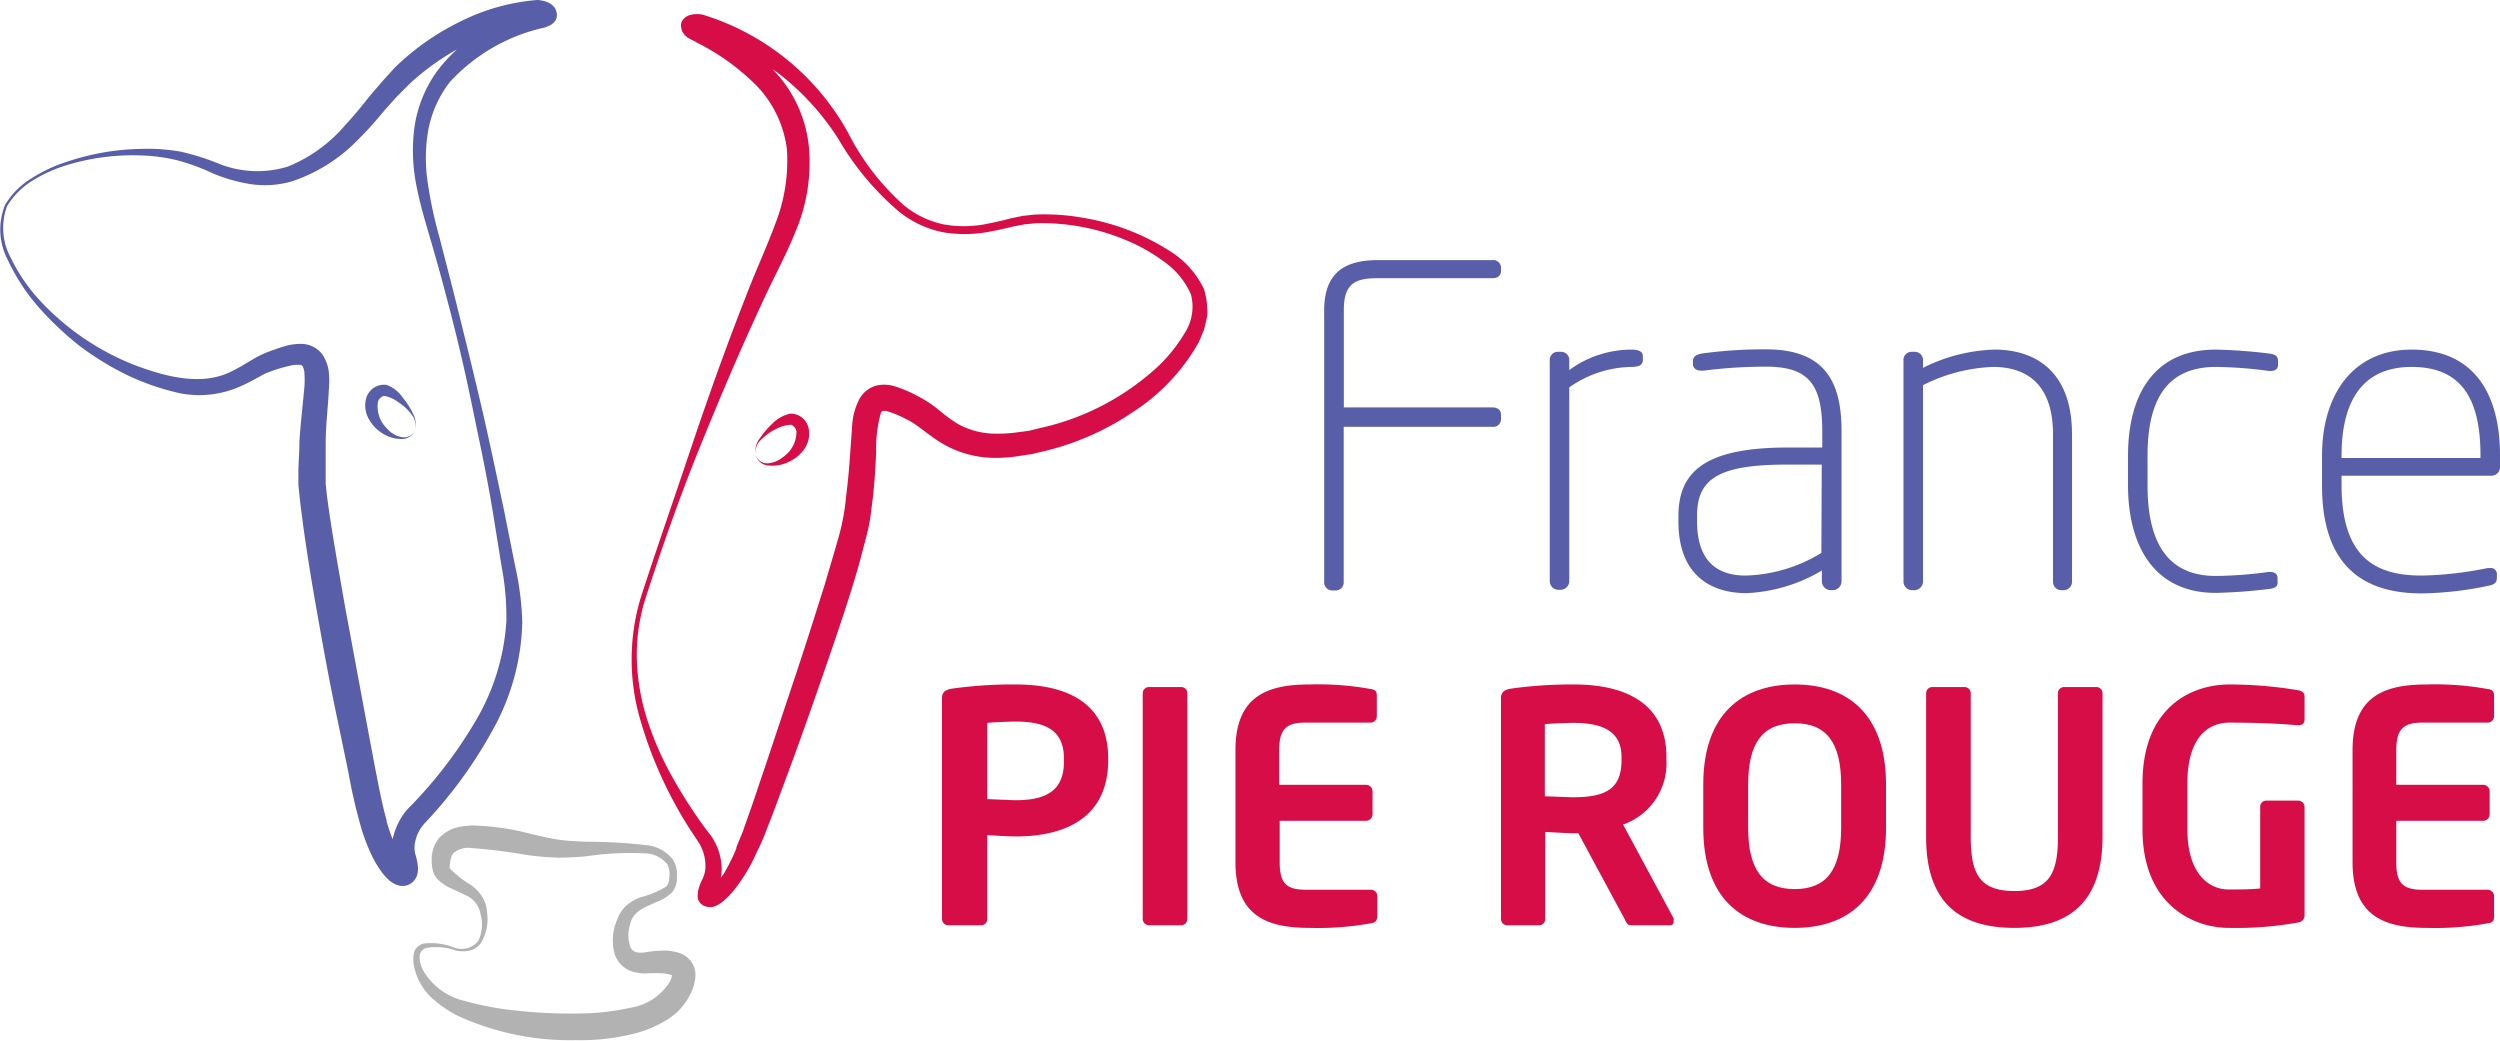 <svg id="Calque_1" data-name="Calque 1" xmlns="http://www.w3.org/2000/svg" viewBox="0 0 193.29 80.5"><defs><style>.cls-1{fill:#b2b2b2;}.cls-2{fill:#585fa8;}.cls-3{fill:#d60d47;}</style></defs><title>france_pie_rouge</title><path class="cls-1" d="M37.55,74.14a1.63,1.63,0,0,0,1.89-.51,2.94,2.94,0,0,0,.17-2.07,1.92,1.92,0,0,0-1.18-1.47c-.31-.16-.64-.3-1-.47a3.56,3.56,0,0,1-1.12-.73,1.62,1.62,0,0,1-.41-.79,3.3,3.3,0,0,1-.06-.73,1.92,1.92,0,0,1,.09-.73,1.86,1.86,0,0,1,.33-.74c.12-.26.38-.41.58-.6a4.37,4.37,0,0,1,.71-.37c.22-.06.46-.12.69-.16l.66-.06a19.21,19.21,0,0,1,4.62.66c.72.16,1.43.34,2.13.44s1.44.13,2.18.16a39.47,39.47,0,0,1,4.56.26,2.93,2.93,0,0,1,2.14,1.18,2.24,2.24,0,0,1,.27,1.25c0,.21,0,.4-.07.62a1.34,1.34,0,0,1-.35.64,3.28,3.28,0,0,1-1.07.67c-.36.16-.7.3-1,.46a2.55,2.55,0,0,0-.77.56,1.63,1.63,0,0,0-.37.78,2.72,2.72,0,0,0,.05,1.78.69.69,0,0,0,.43.34,1.85,1.85,0,0,0,.75,0,8.54,8.54,0,0,1,1.21-.12,3.92,3.92,0,0,1,1.44.2,1.92,1.92,0,0,1,.83.62,1.79,1.79,0,0,1,.35,1.06,3.34,3.34,0,0,1-.4,1.49,4.77,4.77,0,0,1-1.84,2,9,9,0,0,1-2.32,1,17.08,17.08,0,0,1-4.73.55,20.75,20.75,0,0,1-9.1-1.89,8.86,8.86,0,0,1-2-1.38,4.48,4.48,0,0,1-1.27-2.06,3,3,0,0,1-.14-1.21,1,1,0,0,1,.81-.93A4.88,4.88,0,0,1,37.55,74.14Zm0,.19a4.4,4.4,0,0,0-2.15-.14c-.69.22-.55,1.06-.25,1.68a5,5,0,0,0,3.25,2.41,23.56,23.56,0,0,0,4.23.77,37,37,0,0,0,4.34.2,18.65,18.65,0,0,0,4.2-.44,4.38,4.38,0,0,0,3-1.89,1.78,1.78,0,0,0,.25-.64s0,0,0,0,0,0-.06,0a2.3,2.3,0,0,0-.77-.14,9.28,9.28,0,0,0-1,0,3.26,3.26,0,0,1-1.47-.22A2.13,2.13,0,0,1,50,74.7a3.92,3.92,0,0,1,.15-2.64,2.77,2.77,0,0,1,.73-1.15A3.51,3.51,0,0,1,52,70.26a7.29,7.29,0,0,0,1.95-.81.75.75,0,0,0,.2-.33,3.61,3.61,0,0,0,.07-.49,1.71,1.71,0,0,0-.16-.91,2.25,2.25,0,0,0-1.72-.85,22.21,22.21,0,0,0-4.43.21,21.77,21.77,0,0,1-2.31.12A22,22,0,0,1,43.22,67a42.25,42.25,0,0,0-4.29-.54,1.81,1.81,0,0,0-1.39.37.56.56,0,0,0-.16.27,1,1,0,0,0-.1.37,2.57,2.57,0,0,0-.05.39.27.27,0,0,0,.05.22,8.58,8.58,0,0,0,1.63,1.26,3.34,3.34,0,0,1,.86.93,2.62,2.62,0,0,1,.35,1.21,3.55,3.55,0,0,1-.46,2.29,1.53,1.53,0,0,1-1,.64A2.66,2.66,0,0,1,37.5,74.33Z" transform="translate(-2.46 -0.89)"/><path class="cls-2" d="M30.45,65h0l0-.07Z" transform="translate(-2.46 -0.89)"/><path class="cls-2" d="M45.47,1.77a.93.93,0,0,0-.1-.25.63.63,0,0,0-.1-.12,1,1,0,0,0-.3-.25A1.54,1.54,0,0,0,44.63,1a3.56,3.56,0,0,0-.55-.11.34.34,0,0,0-.1,0,16.16,16.16,0,0,0-6,1.7A19.49,19.49,0,0,0,33,6.1L32,7.2,31,8.37c-.6.76-1.19,1.49-1.84,2.18a11.44,11.44,0,0,1-4.45,3.22,8,8,0,0,1-5.42-.26,18.84,18.84,0,0,0-2.84-.89,14.39,14.39,0,0,0-3-.22,19,19,0,0,0-5.83,1,11.67,11.67,0,0,0-2.68,1.25,6,6,0,0,0-2.09,2.09A5.05,5.05,0,0,0,3.07,21a15.35,15.35,0,0,0,2.35,3.61,24.61,24.61,0,0,0,3.16,3,22.65,22.65,0,0,0,3.71,2.28,18.9,18.9,0,0,0,4.16,1.42A7.78,7.78,0,0,0,21,30.78c.71-.3,1.35-.68,1.95-1a11.69,11.69,0,0,1,1.87-.6,2.66,2.66,0,0,1,.79-.08c.21,0,.21.06.26.14a1.26,1.26,0,0,1,.13.58,7.29,7.29,0,0,1,0,.92c-.12,1.41-.3,2.82-.39,4.29,0,.73-.06,1.45-.08,2.16,0,.35,0,.78,0,1.17l.11,1.1c.34,2.89.79,5.71,1.29,8.53s1,5.63,1.6,8.43l.87,4.2a41.29,41.29,0,0,0,1,4.32,14.69,14.69,0,0,0,.9,2.29,8.4,8.4,0,0,0,.72,1.15,4,4,0,0,0,.54.58,2.13,2.13,0,0,0,.47.3,1.45,1.45,0,0,0,.42.12,1.17,1.17,0,0,0,.71-.14,1.25,1.25,0,0,0,.6-.93,1.79,1.79,0,0,0,0-.52,4.37,4.37,0,0,0-.16-.76,2,2,0,0,1-.08-.81,3,3,0,0,1,.74-1.64l-.06.06a34.73,34.73,0,0,0,5.26-7.14A17.93,17.93,0,0,0,42.84,49a22.43,22.43,0,0,0-.56-4.39l-.85-4.26c-.6-2.83-1.19-5.66-1.85-8.47s-1.36-5.63-2.06-8.43l-1.08-4.2A32.89,32.89,0,0,1,35.53,15a12.55,12.55,0,0,1,.06-4.15,8.66,8.66,0,0,1,1.67-3.64,14.06,14.06,0,0,1,7-4.12,2.49,2.49,0,0,0,.39-.1l.27-.11a1.05,1.05,0,0,0,.21-.12.94.94,0,0,0,.18-.17l.08-.09a1,1,0,0,0,.1-.23A.84.84,0,0,0,45.47,1.77ZM36.22,6.44a9.81,9.81,0,0,0-1.71,4.24,13.72,13.72,0,0,0,.13,4.48c.27,1.45.7,2.85,1.1,4.23s.8,2.77,1.16,4.17c.75,2.78,1.42,5.59,2,8.41s1.2,5.65,1.66,8.49l.69,4.27a20.92,20.92,0,0,1,.36,4.2,17.21,17.21,0,0,1-2.48,7.87A34.17,34.17,0,0,1,34,63.42l-.06.06a5.17,5.17,0,0,0-1.12,2.3h0a12.78,12.78,0,0,1-.47-1.4l0-.08c-.34-1.17-.61-2.63-.88-4l-.79-4.2-1.56-8.4c-.48-2.8-1-5.61-1.37-8.39l-.11-1c0-.33,0-.61,0-1l0-2.11c0-1.38.18-2.81.25-4.25a7.14,7.14,0,0,0,0-1.22,3.08,3.08,0,0,0-.5-1.43,2.05,2.05,0,0,0-1.57-.82,4.36,4.36,0,0,0-1.32.17c-.39.11-.74.24-1.08.36a9.07,9.07,0,0,0-1.08.47c-.68.38-1.25.77-1.84,1.05-2.32,1.27-5.23.51-7.8-.48A19.93,19.93,0,0,1,5.71,24.3,13.6,13.6,0,0,1,3.3,20.84a4.88,4.88,0,0,1-.3-4,5.89,5.89,0,0,1,2-2,11.08,11.08,0,0,1,2.65-1.19,17.4,17.4,0,0,1,5.74-.74,13.49,13.49,0,0,1,2.84.39,16.29,16.29,0,0,1,2.7,1,12.48,12.48,0,0,0,2.93.83A7.53,7.53,0,0,0,25,14.92a12.68,12.68,0,0,0,5.2-3.29c.72-.71,1.38-1.47,2-2.22l.94-1.05,1-1a19.32,19.32,0,0,1,3.65-2.65A12.17,12.17,0,0,0,36.22,6.44Z" transform="translate(-2.46 -0.89)"/><path class="cls-2" d="M34.55,34.14a1.43,1.43,0,0,0-.32-1.27,4,4,0,0,0-1-.9,2.5,2.5,0,0,0-1.06-.47.64.64,0,0,0-.49.47A2.36,2.36,0,0,0,32.36,34a2,2,0,0,0,1.09.67A.93.93,0,0,0,34.55,34.14Zm0,0a1.1,1.1,0,0,1-1.11.69,2.69,2.69,0,0,1-1.39-.42A3,3,0,0,1,31,33.33a2.14,2.14,0,0,1-.22-1.68,1.44,1.44,0,0,1,1.58-1,2.61,2.61,0,0,1,1.25,1,5.69,5.69,0,0,1,.77,1.2A1.76,1.76,0,0,1,34.55,34.14Z" transform="translate(-2.46 -0.89)"/><path class="cls-2" d="M117.85,33.89h-11.5v12a.62.62,0,0,1-.58.65h-.34a.62.62,0,0,1-.59-.65v-21C104.84,22,106.39,21,109,21h8.86a.59.59,0,0,1,.65.58v.27c0,.35-.27.55-.65.55H109c-1.64,0-2.64.31-2.64,2.44v7.55h11.5c.38,0,.65.2.65.55v.34A.59.59,0,0,1,117.85,33.89Z" transform="translate(-2.46 -0.89)"/><path class="cls-2" d="M128.56,29.26a8.54,8.54,0,0,0-4.77,1.58v15a.68.68,0,0,1-.66.65h-.2a.67.67,0,0,1-.65-.65V28.78a.63.63,0,0,1,.61-.69h.28a.63.63,0,0,1,.62.69v.72a8.16,8.16,0,0,1,4.77-1.58c.54,0,.92.11.92.52v.27C129.48,29.16,129.1,29.26,128.56,29.26Z" transform="translate(-2.46 -0.89)"/><path class="cls-2" d="M144.14,46.52H144a.69.69,0,0,1-.68-.68V45a12.45,12.45,0,0,1-5.84,1.75c-2.57,0-5.25-1.24-5.25-5.53v-.44c0-3.54,2.23-5.29,8.48-5.29h2.64V34.24c0-3.57-1-5-4.32-5a37.48,37.48,0,0,0-4.88.31H134c-.31,0-.65-.14-.65-.52v-.2c0-.38.27-.55.78-.62a35.45,35.45,0,0,1,4.88-.31c4.63,0,5.83,2.61,5.83,6.32v11.6A.69.69,0,0,1,144.14,46.52Zm-.83-9.71h-2.64c-5.18,0-7,1-7,3.95v.44c0,3.19,1.68,4.19,3.74,4.19a11.8,11.8,0,0,0,5.87-1.75Z" transform="translate(-2.46 -0.89)"/><path class="cls-2" d="M162.05,46.52h-.24a.64.64,0,0,1-.62-.65V34.48c0-3.91-2.06-5.22-4.63-5.22a13,13,0,0,0-5.42,1.41v15.2a.68.68,0,0,1-.66.65h-.2a.67.67,0,0,1-.65-.65V28.78a.63.63,0,0,1,.61-.69h.28a.64.64,0,0,1,.62.69v.55a13.13,13.13,0,0,1,5.52-1.41c3.29,0,6,1.79,6,6.56V45.87A.65.65,0,0,1,162.05,46.52Z" transform="translate(-2.46 -0.89)"/><path class="cls-2" d="M177.94,46.42a40.07,40.07,0,0,1-4.16.31c-4.9,0-6.79-3.81-6.79-8.31v-2.3c0-4.56,1.89-8.2,6.79-8.2a40.07,40.07,0,0,1,4.16.31c.51.07.65.24.65.62v.24c0,.34-.24.48-.55.48h-.17a32,32,0,0,0-4.09-.31c-3.91,0-5.28,2.71-5.28,6.86v2.3c0,4.16,1.37,7,5.28,7a32,32,0,0,0,4.09-.31H178c.31,0,.55.14.55.48v.24C178.59,46.18,178.45,46.35,177.94,46.42Z" transform="translate(-2.46 -0.89)"/><path class="cls-2" d="M195.09,37.67H183.5v.72c0,5.76,2.77,7,6.21,7a27.49,27.49,0,0,0,5.08-.58c.06,0,.13,0,.2,0a.46.46,0,0,1,.52.48v.24c0,.38-.14.55-.66.65a26.58,26.58,0,0,1-5.14.59c-4.26,0-7.72-1.86-7.72-8.34V36.12c0-4.73,2.4-8.2,6.93-8.2,4.73,0,6.83,3.3,6.83,8.17V37A.66.66,0,0,1,195.09,37.67Zm-.85-1.58c0-4.32-1.44-6.83-5.32-6.83S183.5,32,183.5,36.12v.18h10.74Z" transform="translate(-2.46 -0.89)"/><path class="cls-3" d="M60.81,67.17a.05.05,0,0,0,0,0v0Z" transform="translate(-2.46 -0.89)"/><path class="cls-3" d="M95.56,23.27A7,7,0,0,0,93,20.36a17.84,17.84,0,0,0-6.86-2.64,16.71,16.71,0,0,0-3.67-.24l-.93.1-.92.19c-.58.15-1.15.29-1.73.4a8.83,8.83,0,0,1-3.47.07,7.23,7.23,0,0,1-3.09-1.49,19,19,0,0,1-4.29-5.58A19.27,19.27,0,0,0,56.71,2h-.09a2.06,2.06,0,0,0-.56,0,1.59,1.59,0,0,0-.34.08,1,1,0,0,0-.33.2,1.13,1.13,0,0,0-.11.11.8.8,0,0,0-.13.22.85.85,0,0,0,0,.5.85.85,0,0,0,.06.22l.07.11a1.41,1.41,0,0,0,.14.18l.18.16a2.43,2.43,0,0,0,.26.15c.15.08.28.13.41.19l-.06,0a17.61,17.61,0,0,1,4.73,3.38,8.58,8.58,0,0,1,2.36,4.94,13.31,13.31,0,0,1-.86,5.66c-.68,1.85-1.57,3.76-2.3,5.68-1.51,3.85-2.9,7.72-4.21,11.63S53.27,43.18,52,47.1a16.56,16.56,0,0,0,0,9.56,32.24,32.24,0,0,0,4.09,8.78h0v0h0l.4.6,0,0A3.47,3.47,0,0,1,57,68a2.33,2.33,0,0,1-.25.9,3.36,3.36,0,0,0-.26.66,1.45,1.45,0,0,0-.08.45,1.61,1.61,0,0,0,0,.34.9.9,0,0,0,.27.44,1,1,0,0,0,.52.22,1.4,1.4,0,0,0,.37,0,1.74,1.74,0,0,0,.45-.19,3.66,3.66,0,0,0,.59-.46,7.19,7.19,0,0,0,.87-1,13.28,13.28,0,0,0,1.28-2.12c.26-.58.58-1.19.79-1.74l.66-1.69,1.26-3.39c.84-2.26,1.64-4.53,2.43-6.81S67.5,49,68.22,46.71c.36-1.15.71-2.32,1-3.5.16-.6.32-1.17.45-1.84s.17-1.23.26-1.86c.14-1.2.22-2.46.27-3.65a10.48,10.48,0,0,1,.37-3.07l.08-.11a.92.92,0,0,1,.4,0,8.2,8.2,0,0,1,1.46.61c.89.4,1.76,1.31,3,2a8,8,0,0,0,3.92,1,11,11,0,0,0,1.92-.16l.93-.14.92-.22a20.87,20.87,0,0,0,6.82-3,15.37,15.37,0,0,0,5.14-5.45l.38-.91c.1-.32.16-.66.24-1s0-.7,0-1A7,7,0,0,0,95.56,23.27ZM56.3,3.59h0S56.29,3.6,56.3,3.59ZM94.05,26.65a12.16,12.16,0,0,1-2.13,2.64,20.18,20.18,0,0,1-2.75,2.1A19.5,19.5,0,0,1,82.81,34L82,34.2l-.85.11a10.69,10.69,0,0,1-1.68.11,6.08,6.08,0,0,1-3-.78,11.65,11.65,0,0,1-1.36-1,9.28,9.28,0,0,0-1.65-1.1,9.79,9.79,0,0,0-1.85-.79,2.75,2.75,0,0,0-1.39-.05,2.15,2.15,0,0,0-1.29,1,5,5,0,0,0-.59,2.19l-.13,1.81c-.08,1.22-.18,2.36-.33,3.54a17.25,17.25,0,0,1-.64,3.38c-.32,1.14-.67,2.28-1,3.42-.72,2.28-1.44,4.57-2.2,6.85l-2.28,6.84-1.15,3.41L60,64.87c-.19.58-.41,1-.61,1.56l0,.06a14.2,14.2,0,0,1-1,2c-.07.1-.14.17-.21.27a3.51,3.51,0,0,0,.08-.71,4.65,4.65,0,0,0-.82-2.53v0l-.43-.56v0a37.81,37.81,0,0,1-2.57-4,23.94,23.94,0,0,1-1.91-4.34,16.92,16.92,0,0,1-.83-4.68,14.43,14.43,0,0,1,.64-4.7c1.26-3.91,2.62-7.79,4.16-11.6s3.14-7.59,4.87-11.3c.85-1.88,1.83-3.64,2.63-5.62A13.66,13.66,0,0,0,65,12.24a10,10,0,0,0-2.81-6h0l.38.26a20,20,0,0,1,4.72,5.15A21.52,21.52,0,0,0,72,17.28a8,8,0,0,0,3.38,1.57,10.22,10.22,0,0,0,3.7-.07c.6-.11,1.2-.25,1.78-.39l.85-.16.87-.08a16.75,16.75,0,0,1,6.89,1.29,13.52,13.52,0,0,1,3,1.69,6,6,0,0,1,2.07,2.53A3.74,3.74,0,0,1,94.05,26.65Z" transform="translate(-2.46 -0.89)"/><path class="cls-3" d="M60.86,36a1.72,1.72,0,0,1,.4-1.29,6.33,6.33,0,0,1,.93-1.08,2.7,2.7,0,0,1,1.39-.76A1.43,1.43,0,0,1,65,34.12a2.08,2.08,0,0,1-.46,1.63,3,3,0,0,1-1.23.91,2.87,2.87,0,0,1-1.44.22A1.11,1.11,0,0,1,60.86,36Zm0,0a.94.94,0,0,0,1,.71,2.14,2.14,0,0,0,1.18-.51,2.37,2.37,0,0,0,1-1.93.65.65,0,0,0-.42-.54,2.68,2.68,0,0,0-1.12.31,3.94,3.94,0,0,0-1.1.76A1.41,1.41,0,0,0,60.86,36Z" transform="translate(-2.46 -0.89)"/><path class="cls-3" d="M81,65.56c-.65,0-1.64-.07-2.21-.1v6.47a.48.48,0,0,1-.47.5H75.79a.5.5,0,0,1-.5-.5V54.87c0-.49.3-.66.8-.74A33.67,33.67,0,0,1,81,53.81c3.82,0,7.14,1.34,7.14,5.73v.22C88.09,64.15,84.77,65.56,81,65.56Zm3.72-6c0-2.09-1.24-2.88-3.72-2.88-.52,0-1.76.05-2.21.1v5.9c.4,0,1.79.08,2.21.08,2.68,0,3.72-1,3.72-3Z" transform="translate(-2.46 -0.89)"/><path class="cls-3" d="M93.77,72.43H91.31a.5.5,0,0,1-.5-.5V54.48a.48.48,0,0,1,.5-.47h2.46a.47.47,0,0,1,.49.47V71.93A.49.49,0,0,1,93.77,72.43Z" transform="translate(-2.46 -0.89)"/><path class="cls-3" d="M108.42,72.28a22.84,22.84,0,0,1-4.71.35c-3.23,0-5.73-.87-5.73-5.08V58.89c0-4.21,2.5-5.08,5.73-5.08a22.84,22.84,0,0,1,4.71.35c.37.05.49.17.49.52v1.58a.49.49,0,0,1-.49.5h-5.06c-1.44,0-2,.5-2,2.13v2.68h6.72a.5.5,0,0,1,.5.5v1.78a.51.51,0,0,1-.5.5H101.4v3.2c0,1.63.52,2.13,2,2.13h5.06a.49.49,0,0,1,.49.49v1.59C108.91,72.11,108.79,72.23,108.42,72.28Z" transform="translate(-2.46 -0.89)"/><path class="cls-3" d="M131.55,72.43h-3c-.27,0-.37-.25-.49-.5l-3.57-6.62h-.35c-.65,0-1.64-.07-2.21-.1v6.72a.48.48,0,0,1-.47.5H119a.49.49,0,0,1-.49-.5V54.87c0-.49.29-.66.79-.74a33.67,33.67,0,0,1,4.86-.32c3.82,0,7.14,1.36,7.14,5.6v.23a5,5,0,0,1-3.35,5l3.9,7.24a.34.34,0,0,1,0,.2A.27.27,0,0,1,131.55,72.43Zm-3.72-13c0-1.86-1.24-2.65-3.72-2.65-.52,0-1.76.05-2.21.1v5.58c.4,0,1.79.07,2.21.07,2.55,0,3.72-.69,3.72-2.87Z" transform="translate(-2.46 -0.89)"/><path class="cls-3" d="M141.22,72.63c-4.1,0-7.07-2.28-7.07-7.74V61.55c0-5.46,3-7.74,7.07-7.74s7.06,2.28,7.06,7.74v3.34C148.28,70.35,145.31,72.63,141.22,72.63Zm3.59-11.08c0-3.28-1.16-4.74-3.59-4.74s-3.6,1.46-3.6,4.74v3.34c0,3.28,1.17,4.74,3.6,4.74s3.59-1.46,3.59-4.74Z" transform="translate(-2.46 -0.89)"/><path class="cls-3" d="M158.2,72.63c-4,0-6.82-1.74-6.82-7V54.48a.48.48,0,0,1,.5-.47h2.45a.48.48,0,0,1,.5.47V65.61c0,2.83.69,4.17,3.37,4.17s3.37-1.34,3.37-4.17V54.48a.48.48,0,0,1,.5-.47h2.45a.48.48,0,0,1,.5.47V65.61C165,70.89,162.19,72.63,158.2,72.63Z" transform="translate(-2.46 -0.89)"/><path class="cls-3" d="M180.16,72.21a27.06,27.06,0,0,1-5.4.42c-2.68,0-6.65-1.76-6.65-7.61V61.45c0-5.88,3.77-7.64,6.72-7.64a32.33,32.33,0,0,1,5.33.45c.33.07.48.19.48.52v1.66c0,.35-.1.52-.5.52h-.08c-1.14-.1-2.85-.2-5.23-.2-1.66,0-3.25,1.16-3.25,4.69V65c0,3.52,1.72,4.66,3.18,4.66.92,0,1.68,0,2.45-.08V63.28a.47.47,0,0,1,.47-.49h2.46a.5.5,0,0,1,.5.49v8.33A.56.56,0,0,1,180.16,72.21Z" transform="translate(-2.46 -0.89)"/><path class="cls-3" d="M194.79,72.28a22.76,22.76,0,0,1-4.71.35c-3.22,0-5.73-.87-5.73-5.08V58.89c0-4.21,2.51-5.08,5.73-5.08a22.76,22.76,0,0,1,4.71.35c.37.05.5.17.5.52v1.58a.5.5,0,0,1-.5.5h-5.06c-1.44,0-2,.5-2,2.13v2.68h6.72a.5.5,0,0,1,.5.5v1.78a.5.5,0,0,1-.5.5h-6.72v3.2c0,1.63.52,2.13,2,2.13h5.06a.5.5,0,0,1,.5.49v1.59C195.29,72.11,195.16,72.23,194.79,72.28Z" transform="translate(-2.46 -0.89)"/></svg>